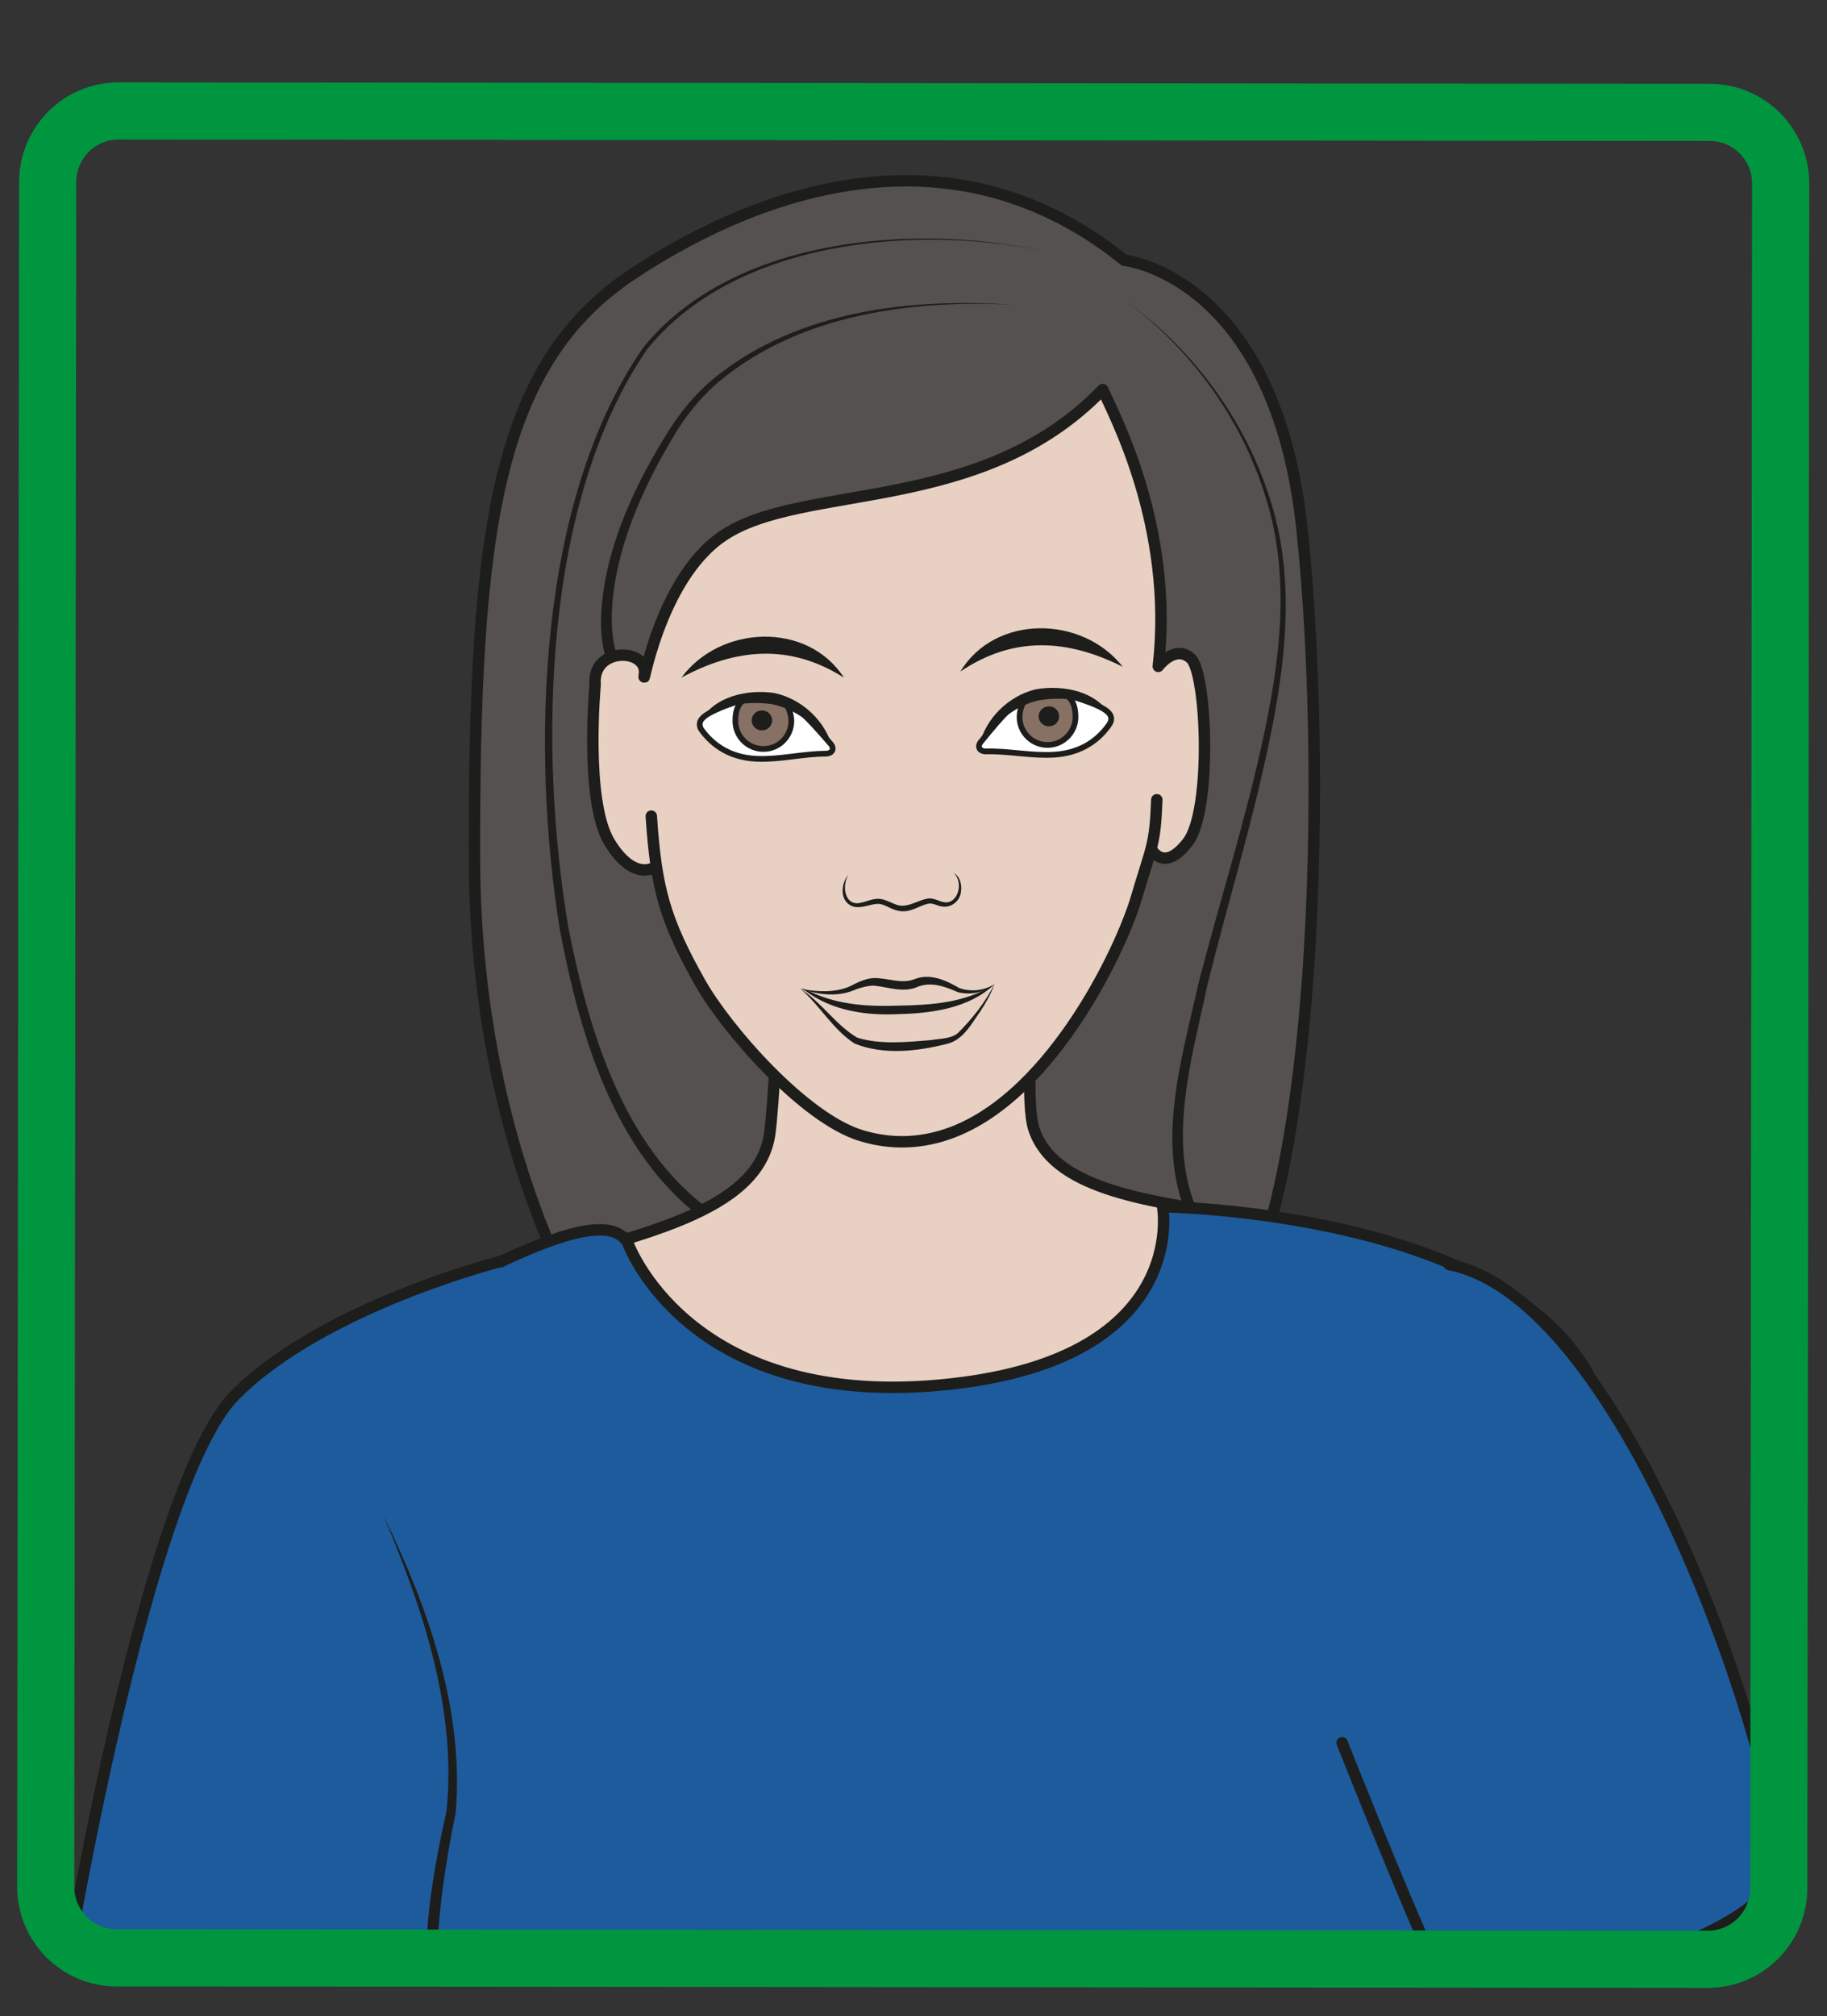 <?xml version="1.0" encoding="UTF-8" standalone="no"?>
<svg
   xmlns:dc="http://purl.org/dc/elements/1.1/"
   xmlns:cc="http://creativecommons.org/ns#"
   xmlns:rdf="http://www.w3.org/1999/02/22-rdf-syntax-ns#"
   xmlns:svg="http://www.w3.org/2000/svg"
   xmlns="http://www.w3.org/2000/svg"
   viewBox="0 0 213.139 235.136"
   height="235.136"
   width="213.139"
   xml:space="preserve"
   id="svg2"
   version="1.1"><rect x="0" y="0" width="213.139" height="235.136" fill="#333333" stroke="none"/><defs
     id="defs6"><clipPath
       id="clipPath18"
       clipPathUnits="userSpaceOnUse"><path
         id="path16"
         d="m 4.253,176.352 c -0.045,-0.331 -0.069,-0.67 -0.069,-1.015 v 0 L 4.001,11.928 C 3.999,8.152 6.772,5.091 10.196,5.088 v 0 L 149.463,4.963 c 3.428,-0.002 6.206,3.052 6.209,6.825 v 0 l 0.182,163.411 c 0,0.393 -0.029,0.778 -0.087,1.153 v 0 z" /></clipPath><clipPath
       id="clipPath170"
       clipPathUnits="userSpaceOnUse"><path
         id="path168"
         d="M 0,176.352 H 159.854 V 0 H 0 Z" /></clipPath></defs><g
     transform="matrix(1.333,0,0,-1.333,0,235.136)"
     id="g10"><g
       id="g12"><g
         clip-path="url(#clipPath18)"
         id="g14"><g
           transform="translate(54.006,56.463)"
           id="g20"><path
             id="path22"
             style="fill:#54514e;fill-opacity:1;fill-rule:evenodd;stroke:#1d1d1b;stroke-width:1;stroke-linecap:butt;stroke-linejoin:round;stroke-miterlimit:10;stroke-dasharray:none;stroke-opacity:1"
             d="m 0,0 c 0,0 -12.435,16.362 -12.484,44.904 -0.051,28.543 1.903,43.099 13.789,51.018 9.196,6.128 26.974,14.255 43.083,1.24 0,0 13.174,-1.332 15.552,-23.489 C 62.313,51.517 61.46,7.104 50.28,0.716" /></g><g
           transform="translate(88.785,149.716)"
           id="g24"><path
             id="path26"
             style="fill:#1d1d1b;fill-opacity:1;fill-rule:nonzero;stroke:none"
             d="m 0,0 c -8.91,0.484 -18.741,-0.802 -25.794,-6.656 -1.733,-1.452 -3.139,-3.234 -4.254,-5.198 -2.288,-3.877 -4.197,-8.081 -4.938,-12.532 -0.333,-2.107 -0.434,-4.51 0.248,-6.501 0,0 -0.917,-0.398 -0.917,-0.398 -0.762,2.355 -0.584,4.691 -0.194,7.045 0.846,4.56 2.858,8.791 5.265,12.708 1.171,1.979 2.669,3.81 4.468,5.258 C -18.845,-0.466 -8.987,0.645 0,0" /></g><g
           transform="translate(91.208,154.462)"
           id="g28"><path
             id="path30"
             style="fill:#1d1d1b;fill-opacity:1;fill-rule:nonzero;stroke:none"
             d="m 0,0 c -11.299,2.291 -26.894,0.892 -34.589,-8.645 -9.152,-13.377 -9.492,-35.098 -6.867,-50.643 1.861,-9.38 5.033,-20.018 13.478,-25.411 0,0 -0.512,-0.859 -0.512,-0.859 -8.715,5.636 -11.881,16.49 -13.722,26.135 -2.526,15.711 -2.014,37.568 7.335,50.996 C -27.05,1.146 -11.358,2.414 0,0" /></g><g
           transform="translate(98.527,150.064)"
           id="g32"><path
             id="path34"
             style="fill:#1d1d1b;fill-opacity:1;fill-rule:nonzero;stroke:none"
             d="m 0,0 c 5.875,-4.221 10.423,-10.365 12.602,-17.283 2.291,-6.994 1.391,-14.499 -0.108,-21.557 -1.486,-7.103 -3.626,-14.033 -5.359,-21.041 -1.399,-6.642 -3.838,-14.522 -0.333,-20.821 0.001,0 -0.844,-0.535 -0.844,-0.535 -3.663,6.661 -1.119,14.641 0.409,21.549 1.809,7.021 4.011,13.916 5.557,20.97 1.542,6.995 2.535,14.37 0.375,21.343 C 10.235,-10.47 5.789,-4.288 0,0" /></g><g
           transform="translate(32.879,24.655)"
           id="g36"><path
             id="path38"
             style="fill:#e8d1c2;fill-opacity:1;fill-rule:nonzero;stroke:#1d1d1b;stroke-width:1;stroke-linecap:round;stroke-linejoin:round;stroke-miterlimit:10;stroke-dasharray:none;stroke-opacity:1"
             d="m 0,0 -9.703,-3.71 -2.499,25.135 c 3.953,23.34 44.828,17.171 46.699,31.181 0.321,2.426 0.714,10.411 0.714,10.411 0,0 18.438,9.102 21.153,5.307 2.717,-3.794 1.097,-5.864 1.097,-5.864 0,0 -0.574,-7.327 0.136,-9.494 3.352,-10.177 30.367,-4.804 41.353,-15.228 0,0 7.539,-4.344 11.137,-13.804 3.59,-9.458 0.292,-17.162 0.292,-17.162 L 96.202,4.537" /></g><g
           transform="translate(129.081,27.836)"
           id="g40"><path
             id="path42"
             style="fill:#e8d1c2;fill-opacity:1;fill-rule:nonzero;stroke:#1d1d1b;stroke-width:1;stroke-linecap:round;stroke-linejoin:round;stroke-miterlimit:10;stroke-dasharray:none;stroke-opacity:1"
             d="m 0,0 c -2.611,-2.834 -3.841,-18.572 -3.841,-18.572 -0.27,-3.018 0.669,-7.794 -0.221,-12.045 l -2.979,-37.311 c 0.584,-5.796 3.748,-10.134 6.443,-18.943 0,0 2.783,-10.528 5.263,-28.576 3.698,-26.927 4.158,-47.778 0.45,-70.038 -4.691,-28.16 -7.508,-41.841 -5.42,-54.063 7.035,-20.986 -2.026,-62.957 -5.442,-84.54 -5.508,-25.214 -6.13,-33.395 -5.915,-35.781 -0.127,-2.014 2.963,-4.527 0.779,-8.385 0,0 8.436,-15.619 7.958,-16.652 -0.481,-1.029 0.019,-1.341 -1.506,-2.515 -1.527,-1.168 -2.902,0.15 -2.902,0.15 0,0 -1.583,-3.761 -4.602,-0.53 0,0 -1.741,-4.619 -4.806,-0.521 0,0 -1.582,-5.296 -4.341,0.321 0,0 -2.54,-4.126 -7.546,-1.103 -2.526,1.531 -1.325,4.256 -1.325,4.256 0,0 1.13,2.534 0.946,4.56 -0.183,2.031 0.966,8.796 0.966,8.796 l 0.652,2.303 c 0.923,4.033 -1.013,1.436 -0.49,8.096 0.413,5.266 1.274,5.727 2.198,8.713 l 0.166,0.576 c -0.878,3.907 -4.28,20.766 -4.034,30.536 -0.473,9.174 -3.858,43.195 -3.582,52.335 0.353,11.607 2.843,30.081 3.154,32.409 1.198,13.417 -5.532,31.655 -8.622,56.498 -3.09,24.844 -4.745,50.062 -2.913,52.004 l -5.026,1.124 -1.344,-1.215 c 1.882,-1.889 1.04,-26.14 -1.341,-51.062 -2.384,-24.92 -8.682,-44.347 -7.106,-57.725 0.377,-2.317 5.599,-25.68 6.285,-37.274 0.536,-9.129 -4.088,-38.264 -4.297,-47.448 0.524,-9.759 -2.396,-26.708 -3.166,-30.637 l 0.186,-0.572 c 1.009,-2.957 1.883,-3.395 2.443,-8.647 0.711,-6.642 -1.295,-4.101 -0.257,-8.107 l 0.715,-2.283 c 0,0 1.343,-6.728 1.218,-8.764 -0.129,-2.032 1.073,-4.531 1.073,-4.531 0,0 1.281,-2.69 -1.205,-4.292 -4.917,-3.165 -7.573,0.887 -7.573,0.887 -2.599,-5.693 -4.327,-0.444 -4.327,-0.444 -2.949,-4.184 -4.822,0.384 -4.822,0.384 -2.925,-3.316 -4.616,0.398 -4.616,0.398 0,0 -1.333,-1.357 -2.893,-0.233 -1.559,1.131 -1.07,1.457 -1.578,2.472 -0.51,1.02 7.479,16.87 7.479,16.87 -2.295,3.796 0.724,6.397 0.539,8.405 0.151,2.391 -0.706,10.552 -6.928,35.6 -4.03,21.476 -14.282,63.172 -7.847,84.35 1.739,12.275 -1.47,25.872 -6.959,53.887 -4.339,22.145 -4.454,26.746 -3.121,67.69 0.671,20.67 6.024,31.046 6.024,31.046 2.443,8.881 5.485,13.309 5.901,19.118 l -4.04,37.211 c -1.011,4.224 -1.918,8.244 -2.271,11.254 0,0 0.03,16.477 -2.662,19.236" /></g><g
           transform="translate(54.934,67.667)"
           id="g44"><path
             id="path46"
             style="fill:#1d5b9c;fill-opacity:1;fill-rule:nonzero;stroke:none"
             d="m 0,0 c 0,0 5.131,-14.454 27.241,-12.471 22.111,1.982 19.574,15.614 19.574,15.614 0,0 31.193,-0.39 37.922,-16.025 6.735,-15.635 -12.985,-21.804 -13.818,-39.685 -0.833,-17.881 -5.017,-57.327 -1.836,-62.415 8.691,-13.906 19.265,-65.054 16.053,-95.717 -1.691,-16.174 -14.156,-55.503 -7.357,-68.359 6.8,-12.857 -20.631,-21.718 -44.035,-17.07 -23.403,4.651 -44.267,13.321 -48.772,8.274 -4.507,-5.045 -10.8,45.183 -11.097,66.106 -0.279,19.567 -1.935,72.787 6.784,90.311 8.719,17.523 5.13,72.688 0.916,82.136 -4.213,9.45 -16.869,36.061 -6.855,40.637 C -15.268,-4.088 -2.502,4.117 0,0" /></g><g
           transform="translate(54.934,67.667)"
           id="g48"><path
             id="path50"
             style="fill:none;stroke:#1d1d1b;stroke-width:1;stroke-linecap:round;stroke-linejoin:round;stroke-miterlimit:10;stroke-dasharray:none;stroke-opacity:1"
             d="m 0,0 c 0,0 5.131,-14.454 27.241,-12.471 22.111,1.982 19.574,15.614 19.574,15.614 0,0 31.193,-0.39 37.922,-16.025 6.735,-15.635 -12.985,-21.804 -13.818,-39.685 -0.833,-17.881 -5.017,-57.327 -1.836,-62.415 8.691,-13.906 19.265,-65.054 16.053,-95.717 -1.691,-16.174 -14.156,-55.503 -7.357,-68.359 6.8,-12.857 -20.631,-21.718 -44.035,-17.07 -23.403,4.651 -44.267,13.321 -48.772,8.274 -4.507,-5.045 -10.8,45.183 -11.097,66.106 -0.279,19.567 -1.935,72.787 6.784,90.311 8.719,17.523 5.13,72.688 0.916,82.136 -4.213,9.45 -16.869,36.061 -6.855,40.637 C -15.268,-4.088 -2.502,4.117 0,0 Z" /></g><g
           transform="translate(57.444,100.593)"
           id="g52"><path
             id="path54"
             style="fill:#e8d1c2;fill-opacity:1;fill-rule:evenodd;stroke:#1d1d1b;stroke-width:1;stroke-linecap:round;stroke-linejoin:round;stroke-miterlimit:10;stroke-dasharray:none;stroke-opacity:1"
             d="m 0,0 c 0,0 -1.889,-1.511 -4.097,2.101 -2.207,3.613 -1.261,13.802 -1.261,13.802 -0.279,3.325 4.585,3.207 4.314,0.928 -0.255,-2.13 1.141,8.213 6.86,12.08 6.955,4.706 22.595,1.762 33.247,12.807 0.91,-2.096 6.271,-11.927 4.865,-24.222 0,0 1.455,1.955 2.851,0.695 1.399,-1.263 1.862,-13.27 -0.262,-16.059 -2.13,-2.787 -3.218,-0.596 -3.218,-0.596" /></g><g
           transform="translate(57,104.987)"
           id="g56"><path
             id="path58"
             style="fill:#e8d1c2;fill-opacity:1;fill-rule:evenodd;stroke:#1d1d1b;stroke-width:1;stroke-linecap:round;stroke-linejoin:round;stroke-miterlimit:10;stroke-dasharray:none;stroke-opacity:1"
             d="m 0,0 c 0.416,-6.322 1.183,-9.09 4.277,-14.577 2.27,-4.028 9.056,-11.839 14.08,-13.373 2.284,-0.695 4.593,-0.735 6.925,-0.07 9.399,2.675 15.825,16.297 17.177,20.892 1.35,4.584 1.626,4.536 1.783,8.561" /></g><g
           transform="translate(74.269,99.871)"
           id="g60"><path
             id="path62"
             style="fill:#1d1d1b;fill-opacity:1;fill-rule:nonzero;stroke:none"
             d="m 0,0 c -0.629,-0.944 -0.359,-2.816 1.071,-2.462 0.567,0.103 1.172,0.479 1.933,0.291 0.649,-0.182 1.198,-0.583 1.71,-0.551 0.712,-0.007 1.434,0.495 2.218,0.625 0.503,0.089 1.003,-0.262 1.423,-0.318 1.19,-0.206 1.77,1.725 0.832,2.559 0.594,-0.318 0.75,-1.097 0.635,-1.729 C 9.712,-2.283 9.052,-2.863 8.323,-2.805 7.809,-2.789 7.459,-2.478 7.008,-2.538 6.248,-2.677 5.621,-3.228 4.728,-3.21 3.952,-3.202 3.437,-2.75 2.883,-2.604 2.112,-2.373 0.959,-3.209 0.11,-2.661 -0.81,-2.095 -0.622,-0.686 0,0" /></g><g
           transform="translate(87.03,90.276)"
           id="g64"><path
             id="path66"
             style="fill:#1d1d1b;fill-opacity:1;fill-rule:nonzero;stroke:none"
             d="m 0,0 c -2.205,-2.108 -5.506,-2.548 -8.42,-2.614 -2.789,-0.141 -5.779,0.291 -8.074,2.004 -0.152,0.096 -0.302,0.226 -0.49,0.219 0.388,0.04 0.717,-0.22 1.054,-0.347 2.339,-1.074 4.937,-1.223 7.482,-1.134 C -5.51,-1.818 -2.537,-1.639 0,0" /></g><g
           transform="translate(87.03,90.276)"
           id="g68"><path
             id="path70"
             style="fill:#1d1d1b;fill-opacity:1;fill-rule:nonzero;stroke:none"
             d="m 0,0 c -0.855,-0.721 -2.1,-0.973 -3.197,-0.693 -1.128,0.492 -2.319,0.935 -3.485,0.483 -1.262,-0.58 -2.621,-0.028 -3.885,0.091 -0.663,-0.012 -1.319,-0.227 -2.022,-0.512 -1.479,-0.493 -3.023,-0.222 -4.395,0.24 1.423,-0.284 2.941,-0.359 4.238,0.165 0.625,0.302 1.331,0.715 2.145,0.766 1.26,0.043 2.458,-0.581 3.68,-0.068 1.349,0.51 2.739,-0.163 3.843,-0.803 1,-0.36 2.152,-0.229 3.078,0.331" /></g><g
           transform="translate(70.046,89.885)"
           id="g72"><path
             id="path74"
             style="fill:#1d1d1b;fill-opacity:1;fill-rule:nonzero;stroke:none"
             d="m 0,0 c 1.839,-1.169 3.119,-3.206 4.985,-4.285 2.052,-0.628 4.321,-0.381 6.442,-0.212 0.792,0.147 1.793,0.092 2.4,0.655 1.227,1.229 2.354,2.651 3.157,4.233 C 16.688,-0.453 16.232,-1.234 15.748,-1.985 14.974,-3.061 14.258,-4.48 12.851,-4.819 10.25,-5.484 7.296,-5.826 4.749,-4.799 2.819,-3.551 1.71,-1.464 0,0" /></g><g
           transform="translate(69.67,114.446)"
           id="g76"><path
             id="path78"
             style="fill:#ffffff;fill-opacity:1;fill-rule:nonzero;stroke:#1d1d1b;stroke-width:0.5;stroke-linecap:butt;stroke-linejoin:miter;stroke-miterlimit:10;stroke-dasharray:none;stroke-opacity:1"
             d="m 0,0 c 1.04,-0.816 2.167,-2.153 3.029,-3.142 0.367,-0.431 0.131,-0.85 -0.441,-0.852 -1.986,-0.01 -3.933,-0.518 -5.92,-0.454 -2.008,0.06 -3.641,0.852 -4.827,2.381 -0.187,0.234 -0.348,0.497 -0.238,0.857 0.024,0.074 0.063,0.149 0.124,0.223 0.42,0.561 1.732,1.069 3.229,1.589 C -3.398,1.175 -1.294,1.017 0,0" /></g><g
           transform="translate(68.686,114.974)"
           id="g80"><path
             id="path82"
             style="fill:#877164;fill-opacity:1;fill-rule:evenodd;stroke:none"
             d="m 0,0 c 0.319,-0.406 0.562,-1.072 0.57,-1.627 0.018,-1.353 -1.059,-2.465 -2.409,-2.484 -1.361,-0.019 -2.469,1.062 -2.489,2.414 -0.011,0.776 0.147,1.43 0.703,1.887 0,0 1.032,0.244 1.59,0.212 0,0 0.916,-0.046 1.293,-0.154 C -0.358,0.136 0,0 0,0" /></g><g
           transform="translate(68.686,114.974)"
           id="g84"><path
             id="path86"
             style="fill:none;stroke:#1d1d1b;stroke-width:0.5;stroke-linecap:butt;stroke-linejoin:miter;stroke-miterlimit:10;stroke-dasharray:none;stroke-opacity:1"
             d="m 0,0 c 0.319,-0.406 0.562,-1.072 0.57,-1.627 0.018,-1.353 -1.059,-2.465 -2.409,-2.484 -1.361,-0.019 -2.469,1.062 -2.489,2.414 -0.011,0.776 0.147,1.43 0.703,1.887 0,0 1.032,0.244 1.59,0.212 0,0 0.916,-0.046 1.293,-0.154 C -0.358,0.136 0,0 0,0 Z" /></g><g
           transform="translate(67.581,113.374)"
           id="g88"><path
             id="path90"
             style="fill:#1d1d1b;fill-opacity:1;fill-rule:evenodd;stroke:none"
             d="M 0,0 C 0.007,-0.482 -0.39,-0.878 -0.889,-0.885 -1.385,-0.892 -1.79,-0.508 -1.797,-0.025 -1.804,0.456 -1.41,0.853 -0.913,0.86 -0.415,0.867 -0.007,0.482 0,0" /></g><g
           transform="translate(61.274,113.235)"
           id="g92"><path
             id="path94"
             style="fill:#1d1d1b;fill-opacity:1;fill-rule:nonzero;stroke:none"
             d="M 0,0 C 1.171,2.231 4.109,2.866 6.474,2.528 8.89,2.025 10.989,0.081 11.581,-2.286 10.338,-0.43 8.455,1.106 6.287,1.546 4.167,1.843 1.666,1.559 0,0" /></g><g
           transform="translate(59.64,117.109)"
           id="g96"><path
             id="path98"
             style="fill:#1d1d1b;fill-opacity:1;fill-rule:nonzero;stroke:none"
             d="M 0,0 C 3.384,4.593 11.011,4.955 14.223,-0.01 9.467,3.017 4.722,2.552 0,0" /></g><g
           transform="translate(98.261,118.051)"
           id="g100"><path
             id="path102"
             style="fill:#1d1d1b;fill-opacity:1;fill-rule:nonzero;stroke:none"
             d="M 0,0 C -4.793,2.416 -9.547,2.745 -14.213,-0.415 -11.144,4.64 -3.513,4.492 0,0" /></g><g
           transform="translate(88.781,114.717)"
           id="g104"><path
             id="path106"
             style="fill:#ffffff;fill-opacity:1;fill-rule:nonzero;stroke:#1d1d1b;stroke-width:0.5;stroke-linecap:butt;stroke-linejoin:miter;stroke-miterlimit:10;stroke-dasharray:none;stroke-opacity:1"
             d="m 0,0 c -1.017,-0.847 -2.104,-2.215 -2.938,-3.228 -0.357,-0.441 -0.106,-0.852 0.462,-0.839 1.989,0.047 3.946,-0.407 5.933,-0.286 2.005,0.117 3.616,0.957 4.756,2.518 0.179,0.239 0.336,0.507 0.213,0.864 C 8.402,-0.898 8.359,-0.824 8.295,-0.752 7.863,-0.203 6.537,0.268 5.022,0.745 3.364,1.27 1.262,1.053 0,0" /></g><g
           transform="translate(89.749,115.274)"
           id="g108"><path
             id="path110"
             style="fill:#877164;fill-opacity:1;fill-rule:evenodd;stroke:none"
             d="m 0,0 c -0.304,-0.417 -0.528,-1.09 -0.52,-1.644 0.019,-1.352 1.125,-2.434 2.48,-2.415 1.355,0.019 2.435,1.133 2.416,2.485 -0.011,0.776 -0.19,1.425 -0.759,1.866 0,0 -1.038,0.212 -1.595,0.166 0,0 -0.912,-0.071 -1.284,-0.191 C 0.356,0.144 0,0 0,0" /></g><g
           transform="translate(89.749,115.274)"
           id="g112"><path
             id="path114"
             style="fill:none;stroke:#1d1d1b;stroke-width:0.5;stroke-linecap:butt;stroke-linejoin:miter;stroke-miterlimit:10;stroke-dasharray:none;stroke-opacity:1"
             d="m 0,0 c -0.304,-0.417 -0.528,-1.09 -0.52,-1.644 0.019,-1.352 1.125,-2.434 2.48,-2.415 1.355,0.019 2.435,1.133 2.416,2.485 -0.011,0.776 -0.19,1.425 -0.759,1.866 0,0 -1.038,0.212 -1.595,0.166 0,0 -0.912,-0.071 -1.284,-0.191 C 0.356,0.144 0,0 0,0 Z" /></g><g
           transform="translate(90.898,113.705)"
           id="g116"><path
             id="path118"
             style="fill:#1d1d1b;fill-opacity:1;fill-rule:evenodd;stroke:none"
             d="m 0,0 c 0.007,-0.483 0.415,-0.867 0.914,-0.86 0.502,0.008 0.89,0.402 0.882,0.885 C 1.79,0.507 1.39,0.892 0.888,0.885 0.39,0.878 -0.007,0.482 0,0" /></g><g
           transform="translate(97.207,113.745)"
           id="g120"><path
             id="path122"
             style="fill:#1d1d1b;fill-opacity:1;fill-rule:nonzero;stroke:none"
             d="m 0,0 c -1.709,1.509 -4.218,1.723 -6.328,1.366 -2.155,-0.503 -3.993,-2.089 -5.181,-3.982 0.522,2.384 2.566,4.386 4.966,4.958 C -4.189,2.747 -1.234,2.195 0,0" /></g><g
           transform="translate(33.563,43.776)"
           id="g124"><path
             id="path126"
             style="fill:#1d5b9c;fill-opacity:1;fill-rule:nonzero;stroke:none"
             d="M 0,0 C 0,0 8.369,-16.74 5.484,-28.32 2.6,-39.899 3.743,-60.431 16.266,-61.398 c 12.524,-0.968 25.248,2.735 24.709,11.678" /></g><g
           transform="translate(33.563,43.776)"
           id="g128"><path
             id="path130"
             style="fill:#1d1d1b;fill-opacity:1;fill-rule:nonzero;stroke:none"
             d="m 0,0 c 3.626,-7.367 6.44,-15.39 6.461,-23.709 -0.066,-4.145 -1.583,-8.069 -1.697,-12.211 -0.508,-8.605 0.502,-23.557 11.258,-25.008 8.127,-0.713 24.868,0.216 24.954,11.208 0.477,-11.245 -16.789,-12.818 -25.045,-12.088 -11.553,1.563 -12.689,16.694 -12.069,25.955 0.145,4.127 1.642,8.068 1.832,12.165 C 5.85,-15.509 3.213,-7.459 0,0" /></g><g
           transform="translate(129.547,42.282)"
           id="g132"><path
             id="path134"
             style="fill:#1d5b9c;fill-opacity:1;fill-rule:nonzero;stroke:none"
             d="m 0,0 c 0,0 -7.888,-16.972 -4.675,-28.465 3.214,-11.493 2.657,-32.049 -9.837,-33.372 -12.488,-1.323 -25.315,2.015 -25.031,10.97" /></g><g
           transform="translate(129.547,42.282)"
           id="g136"><path
             id="path138"
             style="fill:#1d1d1b;fill-opacity:1;fill-rule:nonzero;stroke:none"
             d="m 0,0 c -2.998,-7.546 -5.406,-15.671 -5.018,-23.841 0.306,-4.09 1.916,-7.987 2.179,-12.108 0.886,-9.236 0.177,-24.4 -11.325,-26.288 -8.236,-0.967 -25.534,0.119 -25.379,11.369 0.394,-10.985 17.167,-11.434 25.263,-10.492 10.712,1.756 11.294,16.728 10.541,25.319 -0.232,4.137 -1.86,8.016 -2.044,12.158 C -5.998,-15.567 -3.415,-7.468 0,0" /></g><g
           transform="translate(11.236,17.377)"
           id="g140"><path
             id="path142"
             style="fill:#e8d1c2;fill-opacity:1;fill-rule:nonzero;stroke:none"
             d="m 0,0 c 0,0 -6.741,-34.769 -7.48,-42.1 -0.741,-7.329 -3.548,-28.556 32.301,-19.147 35.842,9.41 -6.498,23.526 -6.498,23.526 l 8.22,34.417 z" /></g><g
           transform="translate(11.236,17.377)"
           id="g144"><path
             id="path146"
             style="fill:none;stroke:#1d1d1b;stroke-width:1;stroke-linecap:round;stroke-linejoin:round;stroke-miterlimit:10;stroke-dasharray:none;stroke-opacity:1"
             d="m 0,0 c 0,0 -6.741,-34.769 -7.48,-42.1 -0.741,-7.329 -3.548,-28.556 32.301,-19.147 35.842,9.41 -6.498,23.526 -6.498,23.526 l 8.22,34.417 z" /></g><g
           transform="translate(38.843,-6.51)"
           id="g148"><path
             id="path150"
             style="fill:#1d5b9c;fill-opacity:1;fill-rule:nonzero;stroke:#1d1d1b;stroke-width:1;stroke-linecap:round;stroke-linejoin:round;stroke-miterlimit:10;stroke-dasharray:none;stroke-opacity:1"
             d="m 0,0 c -9.135,0.4 -33.04,10.719 -33.04,10.719 0,0 6.997,42.292 14.757,50.109 7.76,7.818 23.356,11.733 23.356,11.733" /></g><g
           transform="translate(33.563,43.776)"
           id="g152"><path
             id="path154"
             style="fill:#1d1d1b;fill-opacity:1;fill-rule:nonzero;stroke:none"
             d="M 0,0 C 3.899,-8.038 7.078,-16.91 6.317,-26.005 4.514,-34.73 3.706,-43.82 6.175,-52.525 c -0.918,2.056 -1.526,4.257 -1.899,6.487 -1.269,6.717 -0.263,13.555 1.231,20.132 C 6.449,-17.023 3.441,-8.11 0,0" /></g><g
           transform="translate(132.803,61.733)"
           id="g156"><path
             id="path158"
             style="fill:#e8d1c2;fill-opacity:1;fill-rule:nonzero;stroke:#1d1d1b;stroke-width:1;stroke-linecap:round;stroke-linejoin:round;stroke-miterlimit:10;stroke-dasharray:none;stroke-opacity:1"
             d="m 0,0 c 0,0 10.045,-5.905 16.516,-40.79 0,0 6.89,-29.528 6.738,-39.747 -0.148,-10.218 -8.192,-53.424 -8.921,-57.782 -0.728,-4.358 0.095,-12.039 -0.015,-16.773 -0.116,-4.739 -0.322,-7.899 -1.161,-10.663 0,0 -1.995,-5.002 -3.493,-4.528 -0.291,-0.937 -0.652,-1.801 -1.123,-2.635 -1.62,-2.85 -2.868,-8.36 -5.616,-6.562 -1.253,0.829 -0.956,2.542 -0.234,4.388 0,0 -4.127,-8.751 -6.326,-6.894 -3.634,3.067 2.138,7.766 3.238,14.709 1.105,6.944 1.26,8.717 1.26,8.717 0,0 -5.749,-15.269 -8.553,-17.41 -2.804,-2.142 -3.408,0.581 -2.372,3.64 1.043,3.063 5.134,14.751 5.324,18.498 0.048,0.938 0.014,1.764 -0.034,2.531 0,0 -2.316,-2.449 -3.011,-4.487 -0.696,-2.035 -4.261,-6.633 -6.081,-5.16 -1.823,1.48 1.664,9.073 3.13,11.807 1.465,2.734 0.486,7.082 7.711,12.456 7.228,5.372 6.424,12.444 6.661,20.232 0.233,7.792 -4.149,28.607 0.924,37.781 -1.84,4.956 -12.151,38.204 -12.102,42.081" /></g><g
           transform="translate(117.457,23.914)"
           id="g160"><path
             id="path162"
             style="fill:#1d5b9c;fill-opacity:1;fill-rule:nonzero;stroke:#1d1d1b;stroke-width:1;stroke-linecap:round;stroke-linejoin:round;stroke-miterlimit:10;stroke-dasharray:none;stroke-opacity:1"
             d="m 0,0 c 7.046,-17.73 9.8,-23.212 9.8,-23.212 0,0 27.908,5.086 28.355,12.482 0.447,7.396 -12.9,49.48 -28.789,52.568" /></g></g></g><g
       id="g164"><g
         clip-path="url(#clipPath170)"
         id="g166"><g
           transform="translate(155.672,11.191)"
           id="g172"><path
             id="path174"
             style="fill:none;stroke:#009640;stroke-width:5;stroke-linecap:round;stroke-linejoin:round;stroke-miterlimit:10;stroke-dasharray:none;stroke-opacity:1"
             d="m 0,0 c -0.004,-3.444 -2.781,-6.231 -6.208,-6.229 l -139.268,0.125 c -3.424,0.004 -6.198,2.797 -6.196,6.243 l 0.171,149.128 c 0.003,3.444 2.782,6.233 6.206,6.229 l 139.27,-0.125 c 3.426,-0.004 6.197,-2.798 6.194,-6.242 z" /></g></g></g></g></svg>